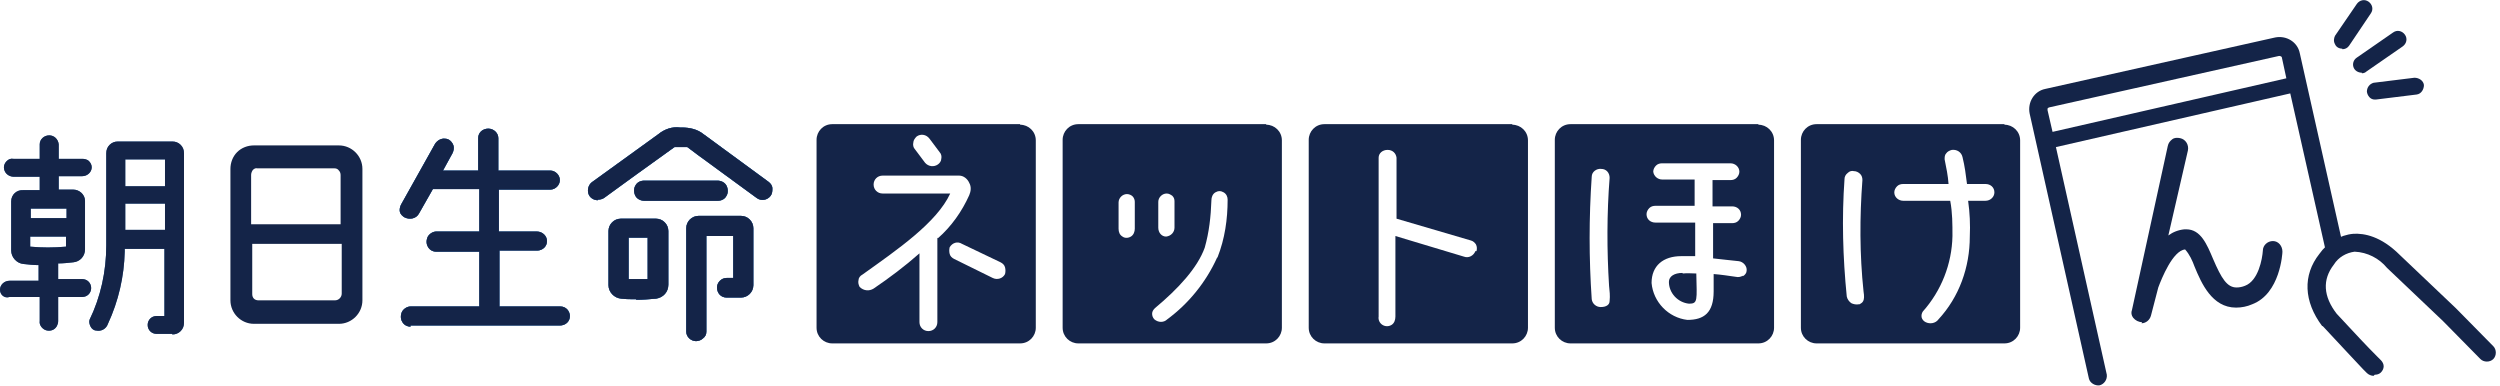<?xml version="1.0" encoding="UTF-8"?>
<svg xmlns="http://www.w3.org/2000/svg" version="1.1" viewBox="0 0 447 69">
  <defs>
    <style>
      .cls-1 {
        fill: #142448;
      }

      .cls-2 {
        fill: #386ea7;
      }
    </style>
  </defs>
  <!-- Generator: Adobe Illustrator 28.6.0, SVG Export Plug-In . SVG Version: 1.2.0 Build 709)  -->
  <g>
    <g id="_レイヤー_1" data-name="レイヤー_1">
      <g>
        <path class="cls-1" d="M300.8,48.8c-1.4,0-2.4.6-2.4,1.6,0,2,1.6,3.7,3.6,3.9,1.6,0,1.4-.6,1.3-5.4-.8,0-1.6-.1-2.4,0Z"/>
        <path class="cls-1" d="M314.4,22.2h-33.6c-1.6,0-2.8,1.3-2.8,2.8v33.6c0,1.6,1.3,2.8,2.8,2.8h33.6c1.6,0,2.8-1.3,2.8-2.8V25.1c0-1.6-1.3-2.8-2.8-2.8ZM286.2,54.9c-.8,0-1.5-.6-1.6-1.4-.5-7.3-.5-14.6,0-21.9,0-.9.9-1.5,1.7-1.4.9,0,1.5.7,1.5,1.6-.5,6.4-.5,12.9-.1,19.3.1.9.2,1.8.1,2.7,0,.7-.6,1.1-1.6,1.1ZM311.6,49.3c-.3.2-.8.3-1.2.2-1.4-.2-2.7-.4-4-.5v3.1c0,3.8-1.7,5.1-4.7,5.1-3.4-.4-6.1-3.2-6.4-6.6,0-3.1,2.1-4.8,5.3-4.8h2.5v-6h-7.1c-.9,0-1.6-.6-1.6-1.5,0-.4.2-.8.5-1.1.3-.3.7-.4,1.1-.4h7v-4.7h-5.8c-.8,0-1.5-.6-1.6-1.4,0-.4.2-.8.5-1.1.3-.3.7-.4,1.1-.4h12.2c.9,0,1.6.7,1.6,1.5,0,.4-.2.8-.5,1.1-.3.3-.7.4-1.1.4h-3.2v4.7c0,0,3.5,0,3.5,0,.9,0,1.6.6,1.6,1.5,0,.4-.2.8-.5,1.1-.3.3-.7.4-1.1.4h-3.4v6.3c1.5.2,3,.3,4.6.5.8.1,1.5.9,1.4,1.7,0,.4-.3.8-.7,1Z"/>
      </g>
      <path class="cls-1" d="M358.4,22.2h-33.6c-1.6,0-2.8,1.3-2.8,2.8v33.6c0,1.6,1.3,2.8,2.8,2.8h33.6c1.6,0,2.8-1.3,2.8-2.8V25.1c0-1.6-1.3-2.8-2.8-2.8ZM332.4,54.4c-.5.1-1,0-1.4-.2-.4-.3-.7-.7-.8-1.2-.7-7-.9-14-.4-21,0-.4.2-.8.6-1.1.3-.3.7-.4,1.1-.3.4,0,.8.2,1.1.5.3.3.4.7.4,1.1-.5,6.6-.5,13.3.2,19.9.3,1.8-.2,2-.7,2.3ZM354.9,35.9h-3c.3,2.1.4,4.3.3,6.4,0,5.5-1.9,10.8-5.6,14.8-.5.7-1.5.9-2.3.5-.4-.2-.6-.5-.7-.8-.1-.4,0-.8.2-1.1,3.3-3.7,5.2-8.5,5.3-13.5,0-2.1,0-4.2-.4-6.3h-8.4c-.8,0-1.6-.6-1.6-1.5,0-.4.2-.8.5-1.1.3-.3.7-.4,1.1-.4h8.1c-.1-1.5-.4-2.9-.7-4.4,0-.4,0-.8.3-1.1.2-.3.6-.5,1-.6.9-.1,1.7.4,1.9,1.3.4,1.6.6,3.2.8,4.8h3.3c.9,0,1.6.6,1.6,1.5,0,.8-.7,1.5-1.6,1.5Z"/>
      <path class="cls-1" d="M383,57.6c-.6,0-1.2-.3-1.6-.8-.3-.4-.4-.9-.2-1.4l6.4-29.3c.1-.5.4-.9.8-1.2.4-.3.9-.3,1.4-.2,1,.2,1.6,1.2,1.4,2.2l-3.5,15.2c.8-.6,1.8-1,2.9-1.1h.3c2.6,0,3.7,2.7,4.8,5.3,1.5,3.5,2.5,5.1,4.2,5.1.5,0,1-.1,1.5-.3,2.4-.9,3.1-4.8,3.2-6.3,0-.9.8-1.7,1.8-1.7h0c1,0,1.7.9,1.7,1.9,0,.3-.4,7.5-5.4,9.4-.9.4-1.9.6-2.9.6-4.3,0-6.2-4.4-7.4-7.3-.4-1.1-.9-2.2-1.7-3.1-2.2.2-4.2,5.2-4.8,6.8l-1.3,5c-.2.8-.9,1.4-1.7,1.4Z"/>
      <path class="cls-1" d="M60.6,26h-15.2c-1.1,0-2.2.4-3,1.2-.8.8-1.2,1.9-1.2,3v23.5c0,2.3,1.9,4.2,4.2,4.2h15.2c2.3,0,4.2-1.9,4.2-4.2v-23.5c0-2.3-1.9-4.2-4.2-4.2h0ZM46.2,30.1h13.6c.3,0,.6.1.8.4.2.2.3.5.3.8v8.8h-16v-8.8c0-.3.1-.6.3-.9.2-.2.5-.4.8-.3ZM59.8,53.7h-13.6c-.3,0-.6-.1-.8-.3-.2-.2-.3-.5-.3-.8v-9h16v8.9c0,.6-.5,1.2-1.2,1.2h0Z"/>
      <path class="cls-1" d="M416.1,46.1c.8-1,1.8-1.8,2.8-2.3l-7.7-34.3c-.4-2-2.4-3.2-4.4-2.8l-41.1,9.2c-1,.2-1.8.8-2.3,1.6-.5.8-.7,1.8-.5,2.8l10.6,47.4c.2.8,1.1,1.3,1.9,1.2.8-.2,1.4-1,1.3-1.9l-9.1-40.7,41.9-9.6,6.6,29.3ZM367,23.6l-.9-3.9c0-.1,0-.2,0-.3,0,0,.2-.2.3-.2l41.1-9.2c.2,0,.5.1.5.3l.8,3.7-41.9,9.6Z"/>
      <path class="cls-1" d="M424.4,67.2c-.4,0-.9-.2-1.2-.5l-.7-.7q-1.3-1.4-3-3.2l-4.2-4.5h-.1c-3.3-4.4-3.5-9.1-.5-12.9,1.4-2,3.7-3.4,6.1-3.6,1.9-.1,4.9.4,8.3,3.8l10,9.5,6.7,6.8c.6.6.6,1.7,0,2.3-.6.6-1.7.6-2.3,0l-6.7-6.8-10-9.5c-1.4-1.7-3.5-2.8-5.8-2.9-1.5.2-2.9,1-3.7,2.3-2.1,2.7-1.9,5.7.5,8.8l4.2,4.5q1.7,1.8,3,3.1l.7.7c.3.3.5.7.5,1.1s-.2.8-.5,1.1c-.3.3-.7.4-1.1.4Z"/>
      <path class="cls-1" d="M418.8,8.7c-.6,0-1.1-.3-1.3-.8-.3-.5-.2-1.1,0-1.5l3.9-5.7c.5-.7,1.4-.9,2.1-.4.7.5.9,1.4.4,2.1l-3.9,5.8c-.3.4-.7.6-1.2.6Z"/>
      <path class="cls-1" d="M422.3,13c-.7,0-1.3-.4-1.5-1-.2-.6,0-1.3.6-1.7l6.5-4.5c.7-.5,1.6-.3,2.1.4.5.7.3,1.6-.4,2.1l-6.5,4.5c-.2.2-.5.3-.8.3Z"/>
      <path class="cls-1" d="M424.6,17.8c-.8,0-1.3-.7-1.4-1.4,0-.8.5-1.4,1.2-1.6l7.3-.9c.8,0,1.6.5,1.7,1.3,0,.8-.5,1.6-1.3,1.7l-7.3.9h-.2Z"/>
      <path class="cls-2" d="M0,51.8c0-.9.8-1.6,1.7-1.6h5.2v-2.8c-.9,0-1.8-.1-2.7-.2-1.2-.1-2.2-1.2-2.2-2.4v-8.8c0-1.2,1-2.1,2.2-2h2.9v-2.4H2.4c-.4,0-.9-.2-1.2-.5-.3-.3-.5-.7-.5-1.2,0-.4.2-.8.5-1.1.3-.3.7-.5,1.2-.4h4.7v-2.6c0-.9.8-1.6,1.7-1.6s1.6.7,1.7,1.6v2.6h4.2c.4,0,.9.1,1.2.4.3.3.5.7.5,1.1,0,.9-.8,1.6-1.7,1.6h-4.2v2.4h2.6c1.1,0,2.1.9,2.1,2v8.7c0,1.2-.9,2.2-2.1,2.3-.9.1-1.8.2-2.7.2v2.8h4.3c.9,0,1.6.7,1.6,1.6s-.7,1.6-1.6,1.6h-4.3v4.3c0,.6-.3,1.2-.8,1.5-.5.3-1.2.3-1.7,0-.5-.3-.9-.9-.8-1.5v-4.3H1.7C.8,53.4,0,52.7,0,51.8ZM5.5,39h6.4v-1.7h-6.4v1.7ZM11.8,44v-1.7h-6.4v1.8c2.1.2,4.2.2,6.4,0ZM30.8,59.7h-2.8c-.9,0-1.6-.7-1.6-1.6s.7-1.6,1.6-1.6h1.4v-12h-7.1v.5c-.1,4.4-1.1,8.8-3,12.9-.3.9-1.2,1.4-2.1,1.2-.4,0-.8-.3-1-.7-.2-.4-.3-.8-.2-1.2,2-4.1,3-8.7,3-13.3v-16.5c0-.6.2-1.1.6-1.5.4-.4.9-.6,1.5-.6h9.7c.6,0,1.1.2,1.5.6.4.4.6.9.6,1.5v30.3c0,.6-.2,1.1-.6,1.5-.4.4-.9.6-1.5.6h0ZM22.4,33.3h7.1v-4.8h-7.1v4.8ZM22.4,36.5v4.6h7.1v-4.7h-7.1Z"/>
      <path class="cls-2" d="M73.4,58.4c-.6,0-1.2-.3-1.5-.9-.3-.5-.3-1.2,0-1.8.3-.5.9-.9,1.5-.9h12.3v-9.8h-7.7c-.6,0-1.2-.3-1.5-.9-.3-.5-.3-1.2,0-1.8.3-.5.9-.9,1.5-.9h7.7s0-7.6,0-7.6h-8.3l-2.5,4.4c-.5.9-1.6,1.1-2.5.7-.4-.2-.8-.6-.9-1-.1-.4,0-.9.2-1.3l6.1-10.9c.4-.6,1.1-1,1.8-.9.7,0,1.3.6,1.5,1.3.1.4,0,.9-.2,1.3l-1.7,3.1h6.3v-5.8c0-.5.2-.9.5-1.2.3-.3.8-.5,1.3-.5,1,0,1.8.8,1.8,1.7v5.8h9.3c.9,0,1.7.8,1.7,1.7s-.8,1.7-1.7,1.7h-9.2v7.5h6.8c1,0,1.8.8,1.8,1.7,0,.5-.2.9-.5,1.2-.3.3-.8.5-1.2.5h-6.8v10h10.9c.5,0,.9.2,1.2.5.3.3.5.8.5,1.2,0,1-.8,1.7-1.8,1.7h-26.7Z"/>
      <path class="cls-2" d="M73.4,58.4c-.6,0-1.2-.3-1.5-.9-.3-.5-.3-1.2,0-1.8.3-.5.9-.9,1.5-.9h12.3v-9.8h-7.7c-.6,0-1.2-.3-1.5-.9-.3-.5-.3-1.2,0-1.8.3-.5.9-.9,1.5-.9h7.7s0-7.6,0-7.6h-8.3l-2.5,4.4c-.5.9-1.6,1.1-2.5.7-.4-.2-.8-.6-.9-1-.1-.4,0-.9.2-1.3l6.1-10.9c.4-.6,1.1-1,1.8-.9.7,0,1.3.6,1.5,1.3.1.4,0,.9-.2,1.3l-1.7,3.1h6.3v-5.8c0-.5.2-.9.5-1.2.3-.3.8-.5,1.3-.5,1,0,1.8.8,1.8,1.7v5.8h9.3c.9,0,1.7.8,1.7,1.7s-.8,1.7-1.7,1.7h-9.2v7.5h6.8c1,0,1.8.8,1.8,1.7,0,.5-.2.9-.5,1.2-.3.3-.8.5-1.2.5h-6.8v10h10.9c.5,0,.9.2,1.2.5.3.3.5.8.5,1.2,0,1-.8,1.7-1.8,1.7h-26.7Z"/>
      <path class="cls-2" d="M124.5,61c-1,0-1.8-.8-1.8-1.7v-18.5c0-1.2,1-2.2,2.2-2.2h7.6c1.2,0,2.2,1,2.2,2.2v10.2c0,1.2-1,2.2-2.2,2.2h-2.6c-1,0-1.7-.8-1.7-1.8,0-.9.8-1.7,1.7-1.7h1.2v-7.5h-4.8v17.1c0,.5-.2.9-.6,1.2-.3.3-.8.5-1.3.5h0ZM113.7,53.5c-.9,0-1.8,0-2.6-.1-1.3-.1-2.3-1.2-2.3-2.4v-9.7c0-1.2,1-2.2,2.2-2.2h6.3c1.2,0,2.2,1,2.2,2.2v9.6c0,1.3-.9,2.3-2.2,2.5-1.2.1-2.4.2-3.5.2h0ZM112.4,49.9h1.3c.7,0,1.4,0,2.1,0v-7.4h-3.4v7.5ZM115.2,35.9c-.6,0-1.3-.3-1.6-.9-.3-.6-.3-1.3,0-1.8.3-.6.9-.9,1.6-.9h13.1c.6,0,1.3.3,1.6.9.3.6.3,1.3,0,1.8-.3.6-.9.9-1.6.9h-13.1ZM106.9,35.8c-.8,0-1.5-.5-1.7-1.2-.2-.7,0-1.5.6-2l11.9-8.6c1.1-.9,2.5-1.4,3.9-1.2h.3c1.4,0,2.8.3,3.9,1.2l11.6,8.5c.4.3.7.7.7,1.2,0,.4,0,.9-.3,1.3-.6.8-1.7,1-2.5.4-3.1-2.3-11.7-8.5-12.4-9.1h-2.3l-.7.5c-2.7,1.9-9.7,7-11.9,8.6-.3.2-.7.3-1.1.3h0Z"/>
      <path class="cls-2" d="M124.5,61c-1,0-1.8-.8-1.8-1.7v-18.5c0-1.2,1-2.2,2.2-2.2h7.6c1.2,0,2.2,1,2.2,2.2v10.2c0,1.2-1,2.2-2.2,2.2h-2.6c-1,0-1.7-.8-1.7-1.8,0-.9.8-1.7,1.7-1.7h1.2v-7.5h-4.8v17.1c0,.5-.2.9-.6,1.2-.3.3-.8.5-1.3.5h0ZM113.7,53.5c-.9,0-1.8,0-2.6-.1-1.3-.1-2.3-1.2-2.3-2.4v-9.7c0-1.2,1-2.2,2.2-2.2h6.3c1.2,0,2.2,1,2.2,2.2v9.6c0,1.3-.9,2.3-2.2,2.5-1.2.1-2.4.2-3.5.2h0ZM112.4,49.9h1.3c.7,0,1.4,0,2.1,0v-7.4h-3.4v7.5ZM115.2,35.9c-.6,0-1.3-.3-1.6-.9-.3-.6-.3-1.3,0-1.8.3-.6.9-.9,1.6-.9h13.1c.6,0,1.3.3,1.6.9.3.6.3,1.3,0,1.8-.3.6-.9.9-1.6.9h-13.1ZM106.9,35.8c-.8,0-1.5-.5-1.7-1.2-.2-.7,0-1.5.6-2l11.9-8.6c1.1-.9,2.5-1.4,3.9-1.2h.3c1.4,0,2.8.3,3.9,1.2l11.6,8.5c.4.3.7.7.7,1.2,0,.4,0,.9-.3,1.3-.6.8-1.7,1-2.5.4-3.1-2.3-11.7-8.5-12.4-9.1h-2.3l-.7.5c-2.7,1.9-9.7,7-11.9,8.6-.3.2-.7.3-1.1.3h0Z"/>
      <path class="cls-1" d="M0,51.8c0-.9.8-1.6,1.7-1.6h5.2v-2.8c-.9,0-1.8-.1-2.7-.2-1.2-.1-2.2-1.2-2.2-2.4v-8.8c0-1.2,1-2.1,2.2-2h2.9v-2.4H2.4c-.4,0-.9-.2-1.2-.5-.3-.3-.5-.7-.5-1.2,0-.4.2-.8.5-1.1.3-.3.7-.5,1.2-.4h4.7v-2.6c0-.9.8-1.6,1.7-1.6s1.6.7,1.7,1.6v2.6h4.2c.4,0,.9.1,1.2.4.3.3.5.7.5,1.1,0,.9-.8,1.6-1.7,1.6h-4.2v2.4h2.6c1.1,0,2.1.9,2.1,2v8.7c0,1.2-.9,2.2-2.1,2.3-.9.1-1.8.2-2.7.2v2.8h4.3c.9,0,1.6.7,1.6,1.6s-.7,1.6-1.6,1.6h-4.3v4.3c0,.6-.3,1.2-.8,1.5-.5.3-1.2.3-1.7,0-.5-.3-.9-.9-.8-1.5v-4.3H1.7C.8,53.4,0,52.7,0,51.8ZM5.5,39h6.4v-1.7h-6.4v1.7ZM11.8,44v-1.7h-6.4v1.8c2.1.2,4.2.2,6.4,0ZM30.8,59.7h-2.8c-.9,0-1.6-.7-1.6-1.6s.7-1.6,1.6-1.6h1.4v-12h-7.1v.5c-.1,4.4-1.1,8.8-3,12.9-.3.9-1.2,1.4-2.1,1.2-.4,0-.8-.3-1-.7-.2-.4-.3-.8-.2-1.2,2-4.1,3-8.7,3-13.3v-16.5c0-.6.2-1.1.6-1.5.4-.4.9-.6,1.5-.6h9.7c.6,0,1.1.2,1.5.6.4.4.6.9.6,1.5v30.3c0,.6-.2,1.1-.6,1.5-.4.4-.9.6-1.5.6h0ZM22.4,33.3h7.1v-4.8h-7.1v4.8ZM22.4,36.5v4.6h7.1v-4.7h-7.1Z"/>
      <path class="cls-1" d="M73.4,58.4c-.6,0-1.2-.3-1.5-.9-.3-.5-.3-1.2,0-1.8.3-.5.9-.9,1.5-.9h12.3v-9.8h-7.7c-.6,0-1.2-.3-1.5-.9-.3-.5-.3-1.2,0-1.8.3-.5.9-.9,1.5-.9h7.7s0-7.6,0-7.6h-8.3l-2.5,4.4c-.5.9-1.6,1.1-2.5.7-.4-.2-.8-.6-.9-1-.1-.4,0-.9.2-1.3l6.1-10.9c.4-.6,1.1-1,1.8-.9.7,0,1.3.6,1.5,1.3.1.4,0,.9-.2,1.3l-1.7,3.1h6.3v-5.8c0-.5.2-.9.5-1.2.3-.3.8-.5,1.3-.5,1,0,1.8.8,1.8,1.7v5.8h9.3c.9,0,1.7.8,1.7,1.7s-.8,1.7-1.7,1.7h-9.2v7.5h6.8c1,0,1.8.8,1.8,1.7,0,.5-.2.9-.5,1.2-.3.3-.8.5-1.2.5h-6.8v10h10.9c.5,0,.9.2,1.2.5.3.3.5.8.5,1.2,0,1-.8,1.7-1.8,1.7h-26.7Z"/>
      <path class="cls-1" d="M124.5,61c-1,0-1.8-.8-1.8-1.7v-18.5c0-1.2,1-2.2,2.2-2.2h7.6c1.2,0,2.2,1,2.2,2.2v10.2c0,1.2-1,2.2-2.2,2.2h-2.6c-1,0-1.7-.8-1.7-1.8,0-.9.8-1.7,1.7-1.7h1.2v-7.5h-4.8v17.1c0,.5-.2.9-.6,1.2-.3.3-.8.5-1.3.5h0ZM113.7,53.5c-.9,0-1.8,0-2.6-.1-1.3-.1-2.3-1.2-2.3-2.4v-9.7c0-1.2,1-2.2,2.2-2.2h6.3c1.2,0,2.2,1,2.2,2.2v9.6c0,1.3-.9,2.3-2.2,2.5-1.2.1-2.4.2-3.5.2h0ZM112.4,49.9h1.3c.7,0,1.4,0,2.1,0v-7.4h-3.4v7.5ZM115.2,35.9c-.6,0-1.3-.3-1.6-.9-.3-.6-.3-1.3,0-1.8.3-.6.9-.9,1.6-.9h13.1c.6,0,1.3.3,1.6.9.3.6.3,1.3,0,1.8-.3.6-.9.9-1.6.9h-13.1ZM106.9,35.8c-.8,0-1.5-.5-1.7-1.2-.2-.7,0-1.5.6-2l11.9-8.6c1.1-.9,2.5-1.4,3.9-1.2h.3c1.4,0,2.8.3,3.9,1.2l11.6,8.5c.4.3.7.7.7,1.2,0,.4,0,.9-.3,1.3-.6.8-1.7,1-2.5.4-3.1-2.3-11.7-8.5-12.4-9.1h-2.3l-.7.5c-2.7,1.9-9.7,7-11.9,8.6-.3.2-.7.3-1.1.3h0Z"/>
      <path class="cls-1" d="M182.4,22.2h-33.6c-1.6,0-2.8,1.3-2.8,2.8v33.6c0,1.6,1.3,2.8,2.8,2.8h33.6c1.6,0,2.8-1.3,2.8-2.8V25.1c0-1.6-1.3-2.8-2.8-2.8ZM163.3,25.5c0-.4.3-.8.6-1.1h0c.7-.5,1.7-.4,2.3.4l1.8,2.4c.3.3.4.8.3,1.2,0,.4-.3.8-.6,1-.7.5-1.7.4-2.3-.3l-1.8-2.4c-.3-.3-.4-.8-.3-1.2ZM167.6,42.5v15.1c0,.9-.7,1.6-1.6,1.6-.9,0-1.6-.7-1.6-1.6v-12.3c-2.6,2.3-5.4,4.4-8.2,6.3-.8.5-1.8.4-2.5-.3-.2-.4-.3-.8-.2-1.2,0-.4.3-.8.7-1,6.3-4.5,13.3-9.3,15.7-14.5h-12.1c-.9,0-1.6-.7-1.6-1.6s.7-1.6,1.6-1.6h13.7c.8,0,1.5.6,1.8,1.3.4.7.3,1.5,0,2.2-1.3,2.9-3.2,5.6-5.6,7.7ZM179.7,49c-.4.8-1.4,1.1-2.2.7h0s-6.9-3.4-6.9-3.4c-.4-.2-.7-.5-.8-.9-.1-.4-.1-.8,0-1.2.5-.8,1.4-1.1,2.2-.6l6.9,3.3c.4.2.7.5.8.9.1.4.1.8,0,1.2Z"/>
      <path class="cls-1" d="M226.4,22.2h-33.6c-1.6,0-2.8,1.3-2.8,2.8v33.6c0,1.6,1.3,2.8,2.8,2.8h33.6c1.6,0,2.8-1.3,2.8-2.8V25.1c0-1.6-1.3-2.8-2.8-2.8ZM207.1,36.1c0-.8.7-1.5,1.5-1.5.4,0,.7.2,1,.4.3.3.4.6.4,1v4.7c0,.8-.6,1.5-1.5,1.6-.8,0-1.4-.7-1.4-1.6v-4.7ZM202.9,40.9c0,.5-.2,1.1-.7,1.4-.5.3-1.1.3-1.5,0-.5-.3-.7-.8-.7-1.4v-4.7c0-.8.7-1.5,1.5-1.5.4,0,.8.2,1,.4.3.3.4.7.4,1v4.7ZM217.6,46.1c-2,4.4-5.1,8.2-8.9,11-.6.6-1.6.6-2.3,0-.3-.3-.4-.7-.4-1,0-.4.2-.7.5-1h0c4.2-3.5,7.6-7.2,8.9-10.8.8-2.8,1.1-5.6,1.2-8.5,0-.5.2-1.1.7-1.4.5-.3,1-.3,1.5,0,.5.3.7.8.7,1.3,0,3.5-.5,7-1.8,10.3Z"/>
      <path class="cls-1" d="M270.4,22.2h-33.6c-1.6,0-2.8,1.3-2.8,2.8v33.6c0,1.6,1.3,2.8,2.8,2.8h33.6c1.6,0,2.8-1.3,2.8-2.8V25.1c0-1.6-1.3-2.8-2.8-2.8ZM263.8,44.9c-.3.8-1.2,1.3-2,1l-12.3-3.7v14.4c0,.6-.2,1.2-.7,1.5s-1.1.3-1.6,0c-.5-.3-.8-.9-.7-1.5v-28.4c0-.8.7-1.4,1.6-1.4s1.5.6,1.6,1.4v10.9l13.3,3.9c.4.1.7.4.9.7.2.4.2.8.1,1.2Z"/>
    </g>
  </g>
</svg>